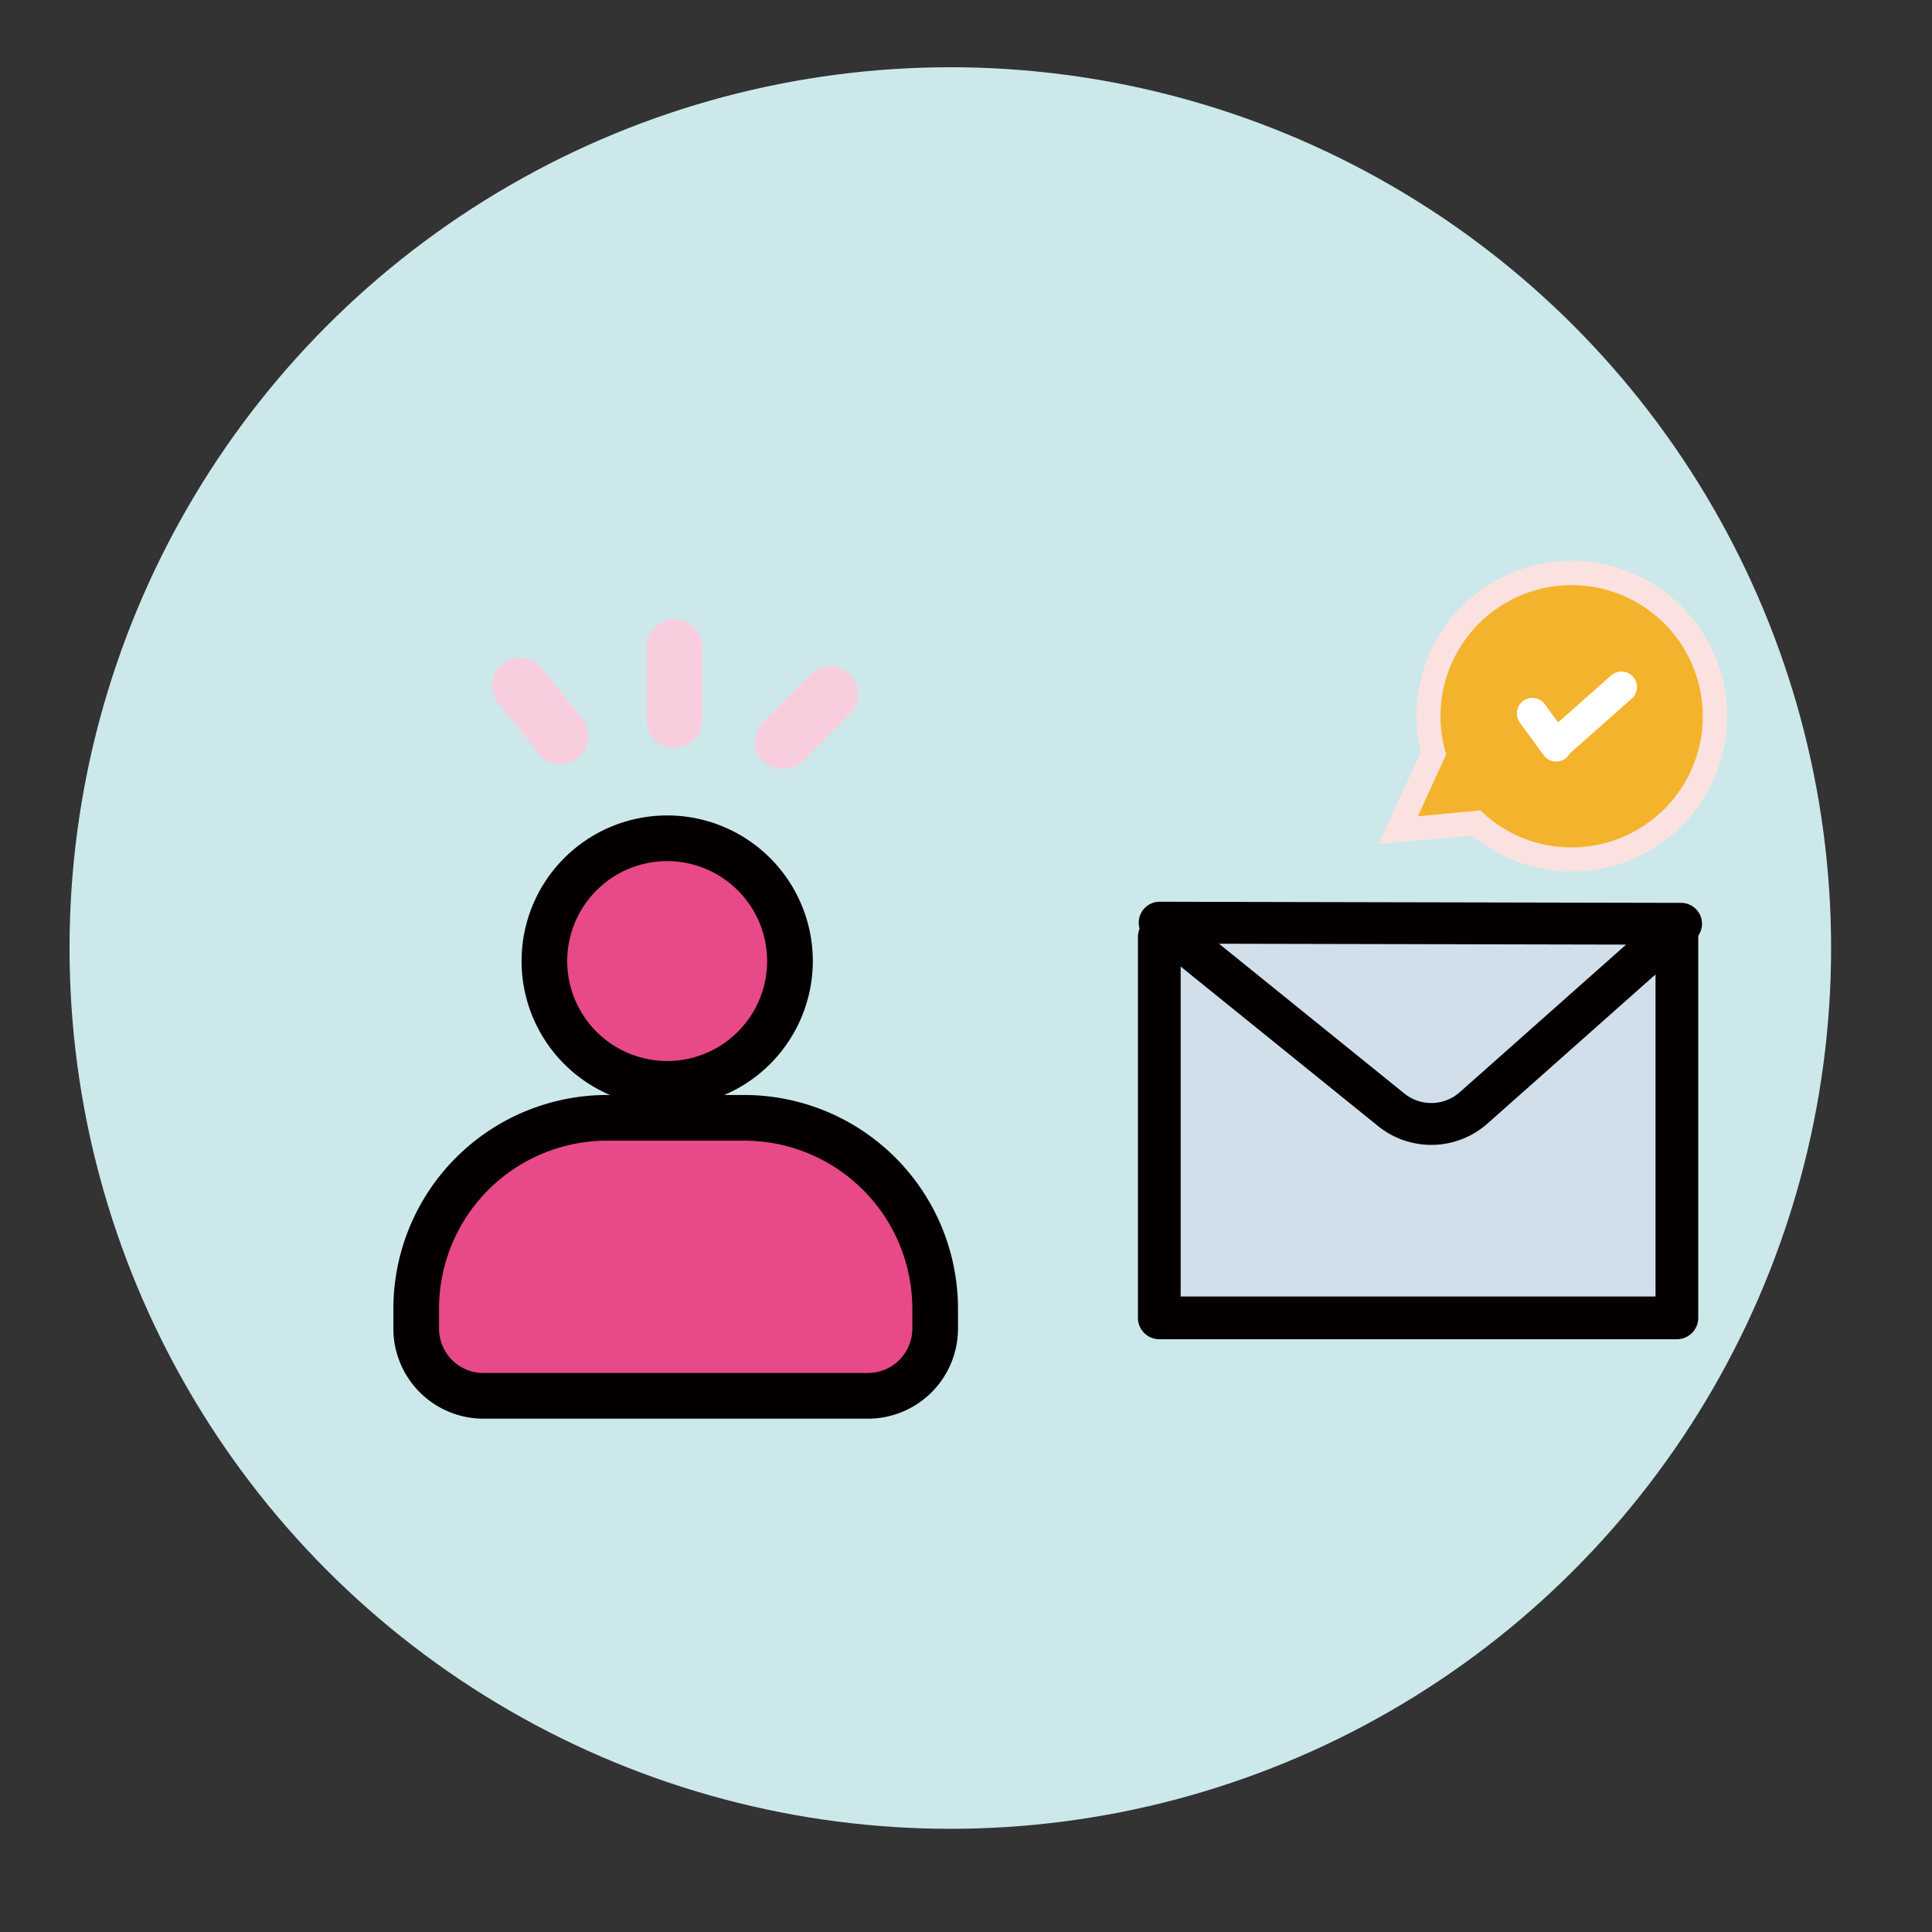 <svg xmlns="http://www.w3.org/2000/svg" viewBox="0 0 300 300"><rect x="0" y="0" width="300" height="300" fill="#333333" stroke="none"/><defs><style>.cls-1{fill:#cce8eb;}.cls-2{fill:#f8cedf;}.cls-3{fill:#f4b32c;}.cls-4{fill:#fbe2e0;}.cls-5{fill:#fff;}.cls-6{fill:#d1dfea;}.cls-7{fill:#040000;}.cls-8{fill:#e84989;}</style></defs><g id="レイヤー_2" data-name="レイヤー 2"><circle class="cls-1" cx="147.564" cy="147.209" r="136.767"/></g><g id="レイヤー_1" data-name="レイヤー 1"><path class="cls-2" d="M104.717,116.142a4.332,4.332,0,0,1-4.332-4.332V100.547a4.332,4.332,0,1,1,8.663,0v11.264A4.332,4.332,0,0,1,104.717,116.142Z"/><path class="cls-2" d="M121.584,119.422a4.332,4.332,0,0,1-3.063-7.395l7.365-7.364a4.332,4.332,0,0,1,6.126,6.126l-7.364,7.364A4.316,4.316,0,0,1,121.584,119.422Z"/><path class="cls-2" d="M87.067,118.672a4.324,4.324,0,0,1-3.381-1.62l-6.33-7.881a4.332,4.332,0,0,1,6.756-5.425l6.33,7.881a4.333,4.333,0,0,1-3.375,7.045Z"/><path class="cls-3" d="M229.215,127.776a22.205,22.205,0,1,0-6.64-10.782l-5.454,11.929Z"/><path class="cls-4" d="M244.067,135.323q-.692,0-1.393-.04a24.166,24.166,0,0,1-14.079-5.572l-14.52,1.377,6.526-14.273a24.114,24.114,0,1,1,23.466,18.507Zm-14.213-9.485.61.547a20.131,20.131,0,0,0,12.425,5.166,20.362,20.362,0,1,0-18.51-15.046l.176.651-4.389,9.6Z"/><path class="cls-5" d="M241.646,118.253a2.404,2.404,0,0,1-1.946-.987l-3.704-5.068a2.407,2.407,0,0,1,3.887-2.84l3.704,5.068a2.407,2.407,0,0,1-1.942,3.828Z"/><path class="cls-5" d="M241.645,118.058a2.407,2.407,0,0,1-1.596-4.21l10.136-8.967a2.407,2.407,0,1,1,3.19,3.606l-10.136,8.967A2.4,2.4,0,0,1,241.645,118.058Z"/><rect class="cls-6" x="180.015" y="145.509" width="80.37" height="59.127"/><path class="cls-7" d="M260.385,207.953h-80.37a3.318,3.318,0,0,1-3.318-3.317V145.51a3.318,3.318,0,0,1,3.318-3.317h80.37a3.318,3.318,0,0,1,3.318,3.317V204.636A3.318,3.318,0,0,1,260.385,207.953Zm-77.052-6.635h73.734V148.827H183.333Z"/><path class="cls-6" d="M229.02,172.288,261.89,143.12l-82.671-.177L215.904,172.59A10.149,10.149,0,0,0,229.02,172.288Z"/><path class="cls-7" d="M222.249,177.779a13.161,13.161,0,0,1-8.291-2.944L178.03,145.799a3.249,3.249,0,0,1,2.042-5.776h.007l80.963.173a3.249,3.249,0,0,1,2.15,5.679L231.001,174.441h0A13.158,13.158,0,0,1,222.249,177.779Zm6.596-5.768h0Zm-39.558-25.47,28.756,23.24a6.668,6.668,0,0,0,8.646-.199l25.811-22.904Z"/><circle class="cls-8" cx="103.601" cy="149.233" r="19.066" transform="translate(-75.18 116.966) rotate(-45)"/><path class="cls-7" d="M103.601,171.845a22.612,22.612,0,1,1,22.613-22.612A22.638,22.638,0,0,1,103.601,171.845Zm0-38.132a15.52,15.52,0,1,0,15.519,15.52A15.537,15.537,0,0,0,103.601,133.713Z"/><path class="cls-8" d="M94.252,173.575h21.335A29.623,29.623,0,0,1,145.21,203.198v3.118a10.428,10.428,0,0,1-10.428,10.428H75.057a10.428,10.428,0,0,1-10.428-10.428v-3.118A29.623,29.623,0,0,1,94.252,173.575Z"/><path class="cls-7" d="M134.783,220.29H75.057a13.99,13.99,0,0,1-13.974-13.974v-3.118a33.207,33.207,0,0,1,33.169-33.169h21.335a33.207,33.207,0,0,1,33.17,33.169v3.118A13.99,13.99,0,0,1,134.783,220.29ZM94.252,177.121a26.106,26.106,0,0,0-26.076,26.077v3.118a6.888,6.888,0,0,0,6.88,6.881h59.727a6.888,6.888,0,0,0,6.88-6.881v-3.118a26.106,26.106,0,0,0-26.076-26.077Z"/></g></svg>